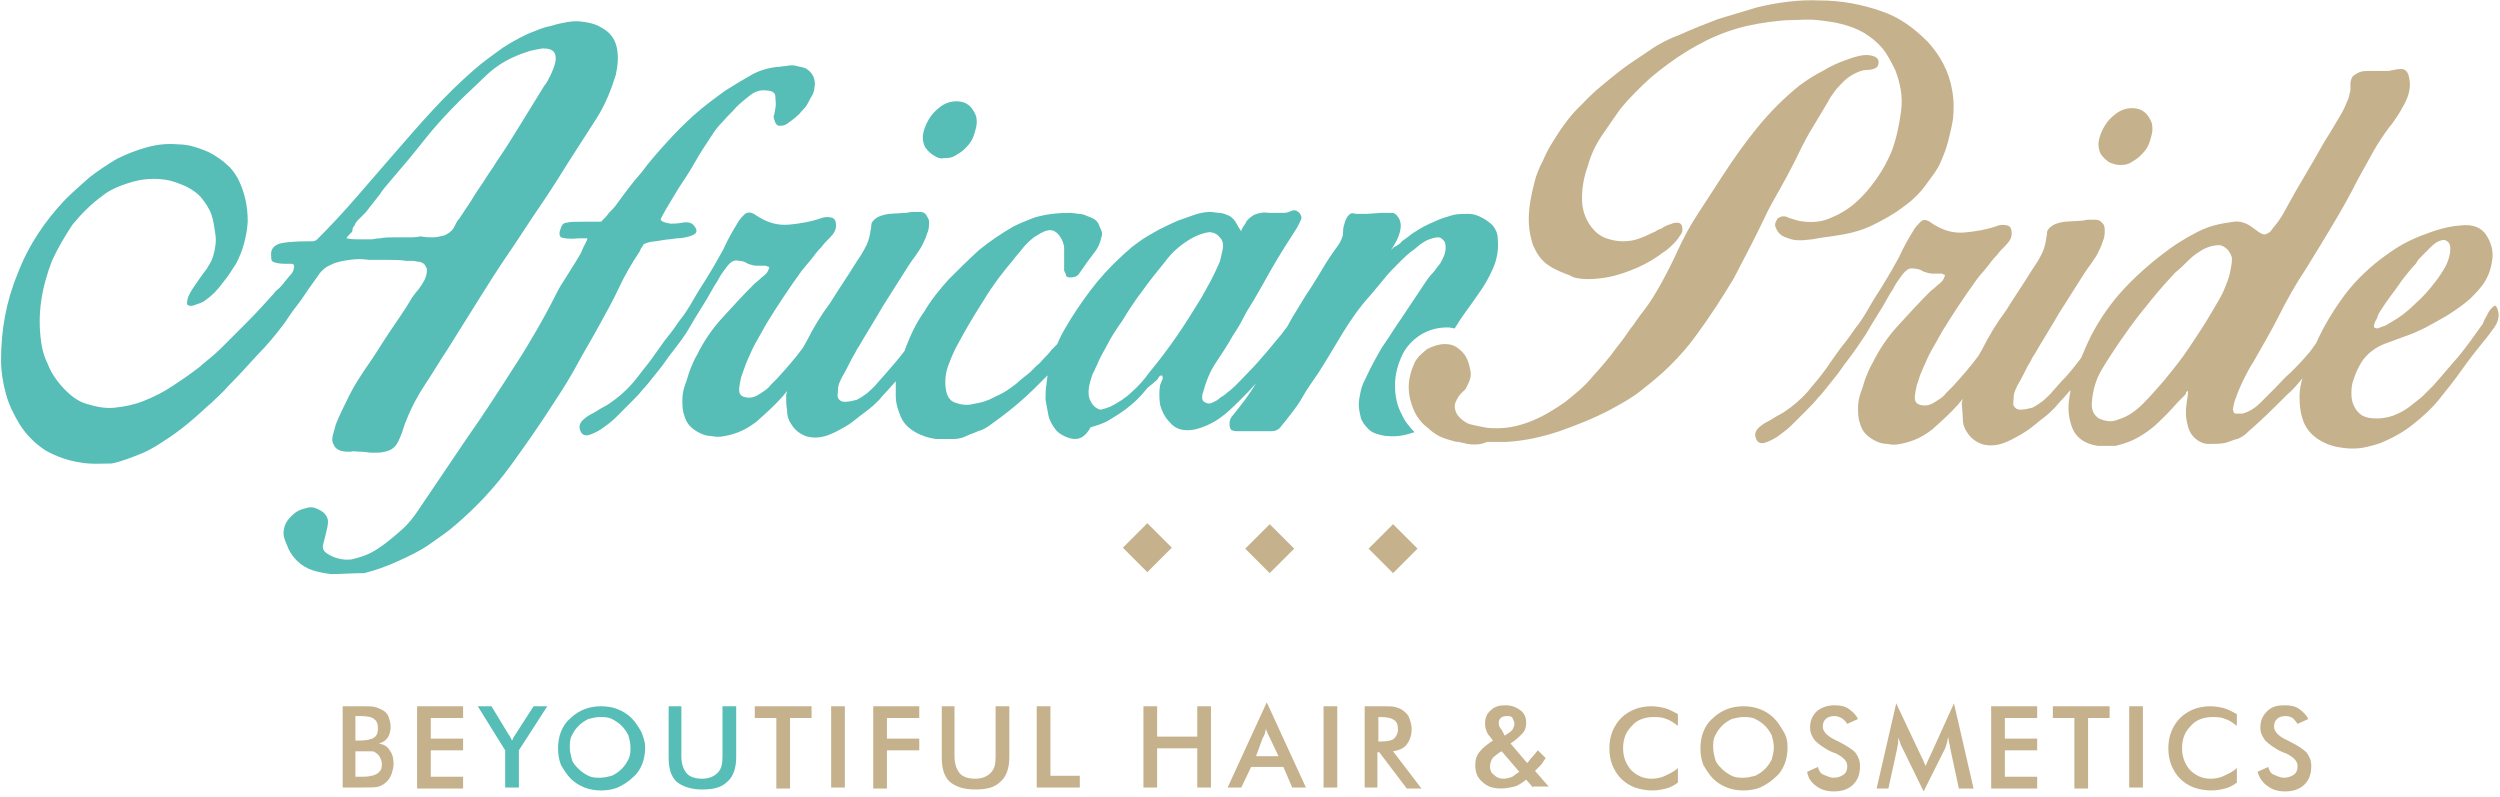 <?xml version="1.0" encoding="UTF-8"?>
<svg xmlns="http://www.w3.org/2000/svg" width="298" height="95" viewBox="0 0 298 95" fill="none">
  <path d="M133.846 65.284L136.764 62.367L139.681 65.284L136.764 68.201L133.846 65.284ZM148.432 65.4L151.349 62.483L154.267 65.4L151.349 68.318L148.432 65.4ZM163.135 65.4L166.052 62.483L168.969 65.4L166.052 68.318L163.135 65.4Z" fill="#C5B18C"></path>
  <path d="M76.903 89.087C76.903 89.787 76.787 90.488 76.553 91.071C76.32 91.654 75.97 92.238 75.387 92.705C74.92 93.171 74.336 93.521 73.636 93.871C73.053 94.105 72.353 94.222 71.653 94.222C70.953 94.222 70.252 94.105 69.669 93.871C69.086 93.638 68.502 93.288 68.035 92.821C67.569 92.355 67.219 91.771 66.868 91.188C66.635 90.604 66.519 89.904 66.519 89.204C66.519 88.504 66.635 87.804 66.868 87.22C67.102 86.637 67.452 86.053 68.035 85.587C68.502 85.12 69.086 84.77 69.669 84.537C70.252 84.303 70.953 84.186 71.653 84.186C72.353 84.186 73.053 84.303 73.636 84.537C74.22 84.77 74.803 85.12 75.27 85.587C75.737 86.053 76.087 86.637 76.437 87.22C76.67 87.804 76.903 88.387 76.903 89.087ZM75.153 89.087C75.153 88.621 75.037 88.154 74.92 87.687C74.686 87.22 74.453 86.87 74.103 86.52C73.753 86.17 73.403 85.937 72.936 85.703C72.469 85.47 72.003 85.47 71.536 85.47C71.069 85.47 70.603 85.587 70.136 85.703C69.669 85.937 69.319 86.17 68.969 86.52C68.619 86.87 68.385 87.22 68.152 87.687C67.919 88.154 67.919 88.621 67.919 89.087C67.919 89.554 68.035 90.021 68.152 90.488C68.269 90.954 68.619 91.304 68.969 91.654C69.319 92.004 69.669 92.238 70.136 92.471C70.603 92.705 71.069 92.705 71.536 92.705C72.003 92.705 72.469 92.588 72.936 92.471C73.403 92.238 73.753 92.004 74.103 91.654C74.453 91.304 74.686 90.954 74.92 90.488C75.153 90.021 75.153 89.554 75.153 89.087ZM60.217 93.871V89.437L56.95 84.186H58.584L60.568 87.454L60.801 87.804L61.034 88.27C61.151 88.154 61.151 87.921 61.268 87.804C61.384 87.687 61.384 87.57 61.501 87.454L63.601 84.186H65.235L61.851 89.437V93.871H60.217ZM79.704 84.186H81.221V90.138C81.221 91.071 81.454 91.654 81.804 92.121C82.154 92.588 82.855 92.821 83.671 92.821C84.488 92.821 85.072 92.588 85.538 92.121C86.005 91.654 86.122 91.071 86.122 90.138V84.186H87.755V90.254C87.755 91.538 87.405 92.588 86.705 93.171C86.005 93.871 85.072 94.105 83.671 94.105C82.388 94.105 81.338 93.755 80.638 93.171C79.937 92.471 79.704 91.538 79.704 90.254V84.186Z" fill="#57BDB7"></path>
  <path d="M40.847 93.872V84.187H43.298C43.998 84.187 44.465 84.187 44.815 84.304C45.165 84.42 45.398 84.537 45.632 84.654C45.982 84.887 46.215 85.12 46.332 85.471C46.448 85.821 46.565 86.171 46.565 86.637C46.565 87.104 46.448 87.571 46.215 87.921C45.982 88.271 45.632 88.504 45.165 88.621C45.748 88.738 46.215 88.971 46.448 89.438C46.798 89.905 46.915 90.371 46.915 91.072C46.915 91.421 46.798 91.888 46.682 92.238C46.565 92.588 46.332 92.938 46.098 93.172C45.865 93.405 45.515 93.639 45.165 93.755C44.815 93.872 44.115 93.872 43.181 93.872H40.847ZM42.364 92.588H42.948C43.531 92.588 43.881 92.588 44.231 92.472C44.465 92.472 44.698 92.355 44.931 92.238C45.165 92.122 45.282 91.888 45.398 91.772C45.515 91.538 45.515 91.305 45.515 91.072C45.515 90.721 45.398 90.488 45.282 90.255C45.165 90.021 44.931 89.788 44.698 89.671C44.581 89.555 44.348 89.555 44.231 89.555C44.115 89.555 43.765 89.555 43.414 89.555H42.948H42.364V92.588ZM42.364 88.271H42.948C43.648 88.271 44.231 88.154 44.581 87.921C44.931 87.688 45.048 87.338 45.048 86.871C45.048 86.287 44.931 85.937 44.581 85.704C44.348 85.471 43.765 85.354 42.948 85.354H42.364V88.271ZM49.716 93.872V84.187H55.2V85.587H51.349V88.038H55.2V89.438H51.349V92.588H55.2V93.989H49.716V93.872ZM269.086 92.005L270.369 91.421C270.486 91.888 270.719 92.238 271.069 92.355C271.419 92.472 271.769 92.705 272.236 92.705C272.703 92.705 273.053 92.588 273.403 92.355C273.753 92.122 273.87 91.772 273.87 91.305C273.87 90.721 273.403 90.255 272.47 89.788L272.12 89.671C271.069 89.204 270.369 88.621 270.019 88.271C269.669 87.804 269.436 87.338 269.436 86.754C269.436 85.937 269.669 85.354 270.253 84.77C270.836 84.187 271.536 84.07 272.353 84.07C273.053 84.07 273.636 84.187 274.103 84.537C274.57 84.887 274.92 85.237 275.153 85.704L273.87 86.287C273.636 85.937 273.403 85.704 273.286 85.587C273.053 85.471 272.82 85.354 272.47 85.354C272.003 85.354 271.653 85.471 271.419 85.704C271.186 85.937 271.069 86.171 271.069 86.637C271.069 87.221 271.653 87.804 272.703 88.271L272.936 88.388C273.87 88.854 274.57 89.321 274.92 89.671C275.27 90.138 275.503 90.605 275.503 91.305C275.503 92.238 275.27 92.938 274.687 93.522C274.103 94.105 273.286 94.339 272.353 94.339C271.536 94.339 270.836 94.105 270.369 93.755C269.669 93.288 269.319 92.705 269.086 92.005ZM94.173 85.587V93.989H92.539V85.587H89.972V84.187H96.74V85.587H94.173ZM99.074 93.872V84.187H100.707V93.872H99.074ZM104.091 93.872V84.187H109.576V85.587H105.725V88.038H109.576V89.438H105.725V93.989H104.091V93.872ZM112.259 84.187H113.776V90.138C113.776 91.071 114.01 91.655 114.36 92.122C114.71 92.588 115.41 92.822 116.227 92.822C117.044 92.822 117.627 92.588 118.094 92.122C118.56 91.655 118.677 91.071 118.677 90.138V84.187H120.311V90.255C120.311 91.538 119.961 92.588 119.261 93.172C118.56 93.872 117.627 94.105 116.227 94.105C114.826 94.105 113.893 93.755 113.193 93.172C112.493 92.472 112.259 91.538 112.259 90.255V84.187ZM123.578 93.872V84.187H125.212V92.472H128.712V93.872H123.578ZM136.297 93.872V84.187H137.93V87.804H142.714V84.187H144.348V93.872H142.714V89.204H137.93V93.872H136.297ZM149.716 90.138H152.399L151.349 87.921L151.116 87.454C150.999 87.221 150.999 87.104 150.883 86.871C150.883 87.104 150.766 87.338 150.766 87.454C150.649 87.688 150.649 87.804 150.532 87.921L149.716 90.138ZM154.033 93.872L152.983 91.421H149.132L147.965 93.872H146.332L150.999 83.72L155.667 93.872H154.033ZM157.767 93.872V84.187H159.401V93.872H157.767ZM164.301 88.388H164.535C165.352 88.388 165.935 88.271 166.168 88.038C166.402 87.804 166.635 87.454 166.635 86.987C166.635 86.404 166.518 86.054 166.168 85.821C165.818 85.587 165.352 85.471 164.535 85.471H164.301V88.388ZM164.185 89.555V93.872H162.668V84.187H164.885C165.585 84.187 166.052 84.187 166.402 84.304C166.752 84.42 167.102 84.537 167.335 84.77C167.685 85.004 167.919 85.354 168.035 85.704C168.152 86.054 168.269 86.521 168.269 86.871C168.269 87.688 168.035 88.271 167.685 88.738C167.335 89.204 166.752 89.438 166.052 89.555L169.436 93.989H167.685L164.418 89.671H164.185V89.555ZM179.354 87.688L179.704 87.454C179.937 87.338 180.171 87.104 180.287 86.987C180.404 86.754 180.521 86.521 180.521 86.287C180.521 86.054 180.404 85.821 180.287 85.587C180.171 85.354 179.937 85.354 179.587 85.354C179.237 85.354 179.004 85.471 178.887 85.587C178.654 85.821 178.654 85.937 178.654 86.287C178.654 86.404 178.654 86.521 178.771 86.637C178.771 86.754 178.887 86.871 179.004 86.987L179.354 87.688ZM181.104 92.005L179.004 89.555L178.771 89.671C178.304 90.021 177.954 90.255 177.837 90.488C177.72 90.721 177.604 91.071 177.604 91.305C177.604 91.772 177.72 92.122 178.07 92.355C178.42 92.705 178.771 92.822 179.237 92.822C179.587 92.822 179.937 92.705 180.287 92.588C180.404 92.472 180.754 92.238 181.104 92.005ZM182.738 93.872L181.921 92.938C181.454 93.288 180.988 93.639 180.521 93.755C180.054 93.872 179.471 93.989 178.887 93.989C177.954 93.989 177.254 93.755 176.67 93.172C176.087 92.705 175.853 92.005 175.853 91.188C175.853 90.605 175.97 90.138 176.32 89.671C176.67 89.204 177.254 88.738 177.954 88.271L177.604 87.804C177.37 87.571 177.254 87.338 177.137 86.987C177.02 86.637 177.02 86.404 177.02 86.171C177.02 85.587 177.254 85.004 177.72 84.654C178.187 84.187 178.771 84.07 179.471 84.07C180.171 84.07 180.754 84.304 181.221 84.654C181.688 85.004 181.921 85.471 181.921 86.171C181.921 86.637 181.804 87.104 181.454 87.454C181.104 87.804 180.638 88.271 180.054 88.621L182.038 90.955C182.271 90.721 182.388 90.488 182.621 90.255C182.855 90.021 183.088 89.671 183.321 89.438L184.255 90.371C184.021 90.605 183.905 90.955 183.671 91.188C183.438 91.421 183.205 91.655 182.971 91.888L184.605 93.755H182.738V93.872ZM200.007 86.521C199.541 86.171 199.074 85.821 198.607 85.704C198.14 85.471 197.557 85.471 197.09 85.471C196.04 85.471 195.107 85.821 194.523 86.521C193.823 87.221 193.473 88.038 193.473 89.204C193.473 90.255 193.823 91.072 194.407 91.772C195.107 92.472 195.923 92.822 196.857 92.822C197.44 92.822 198.024 92.705 198.491 92.472C198.957 92.238 199.541 92.005 200.007 91.538V93.288C199.541 93.638 199.074 93.872 198.607 93.989C198.14 94.105 197.557 94.222 196.974 94.222C196.273 94.222 195.573 94.105 194.873 93.872C194.29 93.638 193.706 93.288 193.24 92.822C192.773 92.355 192.423 91.772 192.189 91.188C191.956 90.605 191.839 89.905 191.839 89.204C191.839 88.504 191.956 87.804 192.189 87.221C192.423 86.637 192.773 86.054 193.24 85.587C193.706 85.121 194.29 84.77 194.873 84.537C195.457 84.304 196.157 84.187 196.857 84.187C197.44 84.187 198.024 84.304 198.491 84.42C198.957 84.537 199.541 84.887 200.007 85.12V86.521ZM211.443 89.088C211.443 88.621 211.326 88.154 211.209 87.688C210.976 87.221 210.743 86.871 210.393 86.521C210.042 86.171 209.692 85.937 209.226 85.704C208.759 85.471 208.292 85.471 207.825 85.471C207.359 85.471 206.892 85.587 206.425 85.704C205.958 85.937 205.608 86.171 205.258 86.521C204.908 86.871 204.675 87.221 204.442 87.688C204.208 88.154 204.208 88.621 204.208 89.088C204.208 89.555 204.325 90.021 204.442 90.488C204.558 90.955 204.908 91.305 205.258 91.655C205.608 92.005 205.958 92.238 206.425 92.472C206.892 92.705 207.359 92.705 207.825 92.705C208.292 92.705 208.759 92.588 209.226 92.472C209.692 92.238 210.042 92.005 210.393 91.655C210.743 91.305 210.976 90.955 211.209 90.488C211.326 90.021 211.443 89.555 211.443 89.088ZM213.076 89.088C213.076 89.788 212.96 90.488 212.726 91.072C212.493 91.655 212.143 92.238 211.559 92.705C211.093 93.172 210.509 93.522 209.809 93.872C209.226 94.105 208.526 94.222 207.825 94.222C207.125 94.222 206.425 94.105 205.842 93.872C205.258 93.638 204.675 93.288 204.208 92.822C203.741 92.355 203.391 91.772 203.041 91.188C202.808 90.605 202.691 89.905 202.691 89.204C202.691 88.504 202.808 87.804 203.041 87.221C203.275 86.637 203.625 86.054 204.208 85.587C204.675 85.121 205.258 84.77 205.842 84.537C206.425 84.304 207.125 84.187 207.825 84.187C208.526 84.187 209.226 84.304 209.809 84.537C210.393 84.77 210.976 85.121 211.443 85.587C211.909 86.054 212.26 86.637 212.61 87.221C212.96 87.804 213.076 88.388 213.076 89.088ZM215.41 92.005L216.694 91.421C216.81 91.888 217.044 92.238 217.394 92.355C217.744 92.472 218.094 92.705 218.561 92.705C219.027 92.705 219.377 92.588 219.727 92.355C220.077 92.122 220.194 91.772 220.194 91.305C220.194 90.721 219.727 90.255 218.794 89.788L218.444 89.671C217.394 89.204 216.694 88.621 216.344 88.271C215.993 87.804 215.76 87.338 215.76 86.754C215.76 85.937 215.993 85.354 216.577 84.77C217.16 84.304 217.86 84.07 218.677 84.07C219.377 84.07 219.961 84.187 220.428 84.537C220.894 84.887 221.244 85.237 221.478 85.704L220.194 86.287C219.961 85.937 219.727 85.704 219.494 85.587C219.261 85.471 219.027 85.354 218.677 85.354C218.21 85.354 217.86 85.471 217.627 85.704C217.394 85.937 217.277 86.171 217.277 86.637C217.277 87.221 217.86 87.804 218.911 88.271L219.144 88.388C220.077 88.854 220.778 89.321 221.128 89.671C221.478 90.138 221.711 90.605 221.711 91.305C221.711 92.238 221.478 92.938 220.894 93.522C220.311 94.105 219.494 94.339 218.561 94.339C217.744 94.339 217.044 94.105 216.577 93.755C215.877 93.288 215.527 92.705 215.41 92.005ZM232.446 89.088C232.446 88.971 232.446 88.854 232.33 88.504L232.213 87.804C232.213 88.038 232.096 88.271 232.096 88.504C231.979 88.738 231.979 88.971 231.863 89.204L229.296 94.339L226.729 89.088C226.612 88.854 226.495 88.621 226.495 88.504C226.379 88.271 226.379 88.154 226.262 87.921C226.262 88.154 226.262 88.388 226.262 88.504C226.262 88.738 226.145 88.971 226.145 89.204L225.095 93.989H223.695L226.028 83.837L228.946 90.021L229.179 90.488L229.529 91.305C229.646 91.071 229.762 90.721 229.996 90.255L230.113 90.021L232.913 83.837L235.247 93.989H233.496L232.446 89.088ZM237.347 93.872V84.187H242.831V85.587H238.981V88.038H242.831V89.438H238.981V92.588H242.831V93.989H237.347V93.872ZM248.899 85.587V93.989H247.265V85.587H244.698V84.187H251.466V85.587H248.899ZM253.8 93.872V84.187H255.433V93.872H253.8ZM266.635 86.521C266.169 86.171 265.702 85.821 265.235 85.704C264.768 85.471 264.185 85.471 263.718 85.471C262.668 85.471 261.734 85.821 261.151 86.521C260.451 87.221 260.101 88.038 260.101 89.204C260.101 90.255 260.451 91.072 261.034 91.772C261.734 92.472 262.551 92.822 263.485 92.822C264.068 92.822 264.652 92.705 265.118 92.472C265.585 92.238 266.169 92.005 266.635 91.538V93.288C266.169 93.638 265.702 93.872 265.235 93.989C264.768 94.105 264.185 94.222 263.601 94.222C262.901 94.222 262.201 94.105 261.501 93.872C260.918 93.638 260.334 93.288 259.867 92.822C259.401 92.355 259.051 91.772 258.817 91.188C258.584 90.605 258.467 89.905 258.467 89.204C258.467 88.504 258.584 87.804 258.817 87.221C259.051 86.637 259.401 86.054 259.867 85.587C260.334 85.121 260.918 84.77 261.501 84.537C262.085 84.304 262.785 84.187 263.485 84.187C264.068 84.187 264.652 84.304 265.118 84.42C265.585 84.537 266.169 84.887 266.635 85.12V86.521Z" fill="#C5B18C"></path>
  <path d="M251.583 19.426C251.116 19.193 250.766 18.843 250.416 18.376C250.183 17.909 250.066 17.326 250.183 16.742C250.299 16.159 250.533 15.575 250.883 14.992C251.233 14.409 251.7 13.942 252.166 13.592C252.75 13.125 253.45 12.892 254.15 12.892C255.317 12.892 256.017 13.475 256.484 14.642C256.6 15.109 256.6 15.575 256.484 16.042C256.367 16.509 256.25 16.976 256.017 17.442C255.784 17.909 255.434 18.259 255.084 18.609C254.734 18.959 254.267 19.193 253.917 19.426C253.45 19.659 253.1 19.659 252.633 19.659C252.283 19.659 251.933 19.543 251.583 19.426ZM187.639 33.078C187.522 33.078 187.522 32.962 187.406 32.962C187.289 32.962 187.289 32.962 187.172 32.845C186.239 32.495 185.305 32.145 184.488 31.561C183.672 30.978 183.205 30.278 182.738 29.228C182.271 27.827 182.155 26.544 182.271 25.144C182.388 23.743 182.738 22.343 183.088 21.06C183.322 20.476 183.555 19.776 183.905 19.193C184.138 18.609 184.488 17.909 184.838 17.326C185.889 15.575 187.055 13.825 188.572 12.425C189.973 10.908 191.606 9.624 193.24 8.341C194.29 7.524 195.457 6.824 196.624 6.007C197.791 5.19 198.957 4.607 200.241 4.14C201.758 3.44 203.275 2.857 204.792 2.273C206.309 1.806 207.942 1.34 209.459 0.873C211.91 0.289 214.36 -0.061 216.927 0.056C219.494 0.056 221.945 0.523 224.278 1.34C226.379 2.04 228.129 3.323 229.763 4.957C231.28 6.59 232.33 8.574 232.68 10.675C232.913 11.841 232.913 13.008 232.796 14.175C232.68 14.992 232.446 15.925 232.213 16.859C231.98 17.792 231.63 18.609 231.28 19.426C230.93 20.243 230.346 20.943 229.763 21.76C228.946 22.927 228.012 23.86 226.845 24.677C225.795 25.494 224.512 26.194 223.345 26.777C222.178 27.361 221.011 27.711 219.728 27.944C218.444 28.177 217.161 28.294 215.994 28.527L214.827 28.644C214.36 28.644 214.01 28.644 213.543 28.527C213.193 28.411 212.726 28.294 212.376 28.061C212.026 27.827 211.793 27.477 211.676 27.127C211.56 26.894 211.56 26.777 211.676 26.427C211.793 26.194 211.91 25.96 212.026 25.96C212.376 25.727 212.843 25.727 213.193 25.96C213.543 26.077 214.01 26.194 214.36 26.311C215.644 26.544 216.81 26.544 217.977 26.077C219.144 25.61 220.194 25.027 221.128 24.21C222.061 23.393 222.878 22.46 223.695 21.293C224.512 20.126 224.979 19.193 225.445 18.142C226.029 16.625 226.379 14.992 226.612 13.242C226.845 11.491 226.495 9.858 225.912 8.341C225.445 7.407 224.979 6.474 224.395 5.774C223.812 5.074 223.112 4.49 222.178 3.907C221.361 3.44 220.428 3.09 219.494 2.857C218.561 2.623 217.627 2.506 216.577 2.39C215.527 2.273 214.593 2.39 213.66 2.39C212.726 2.39 211.793 2.506 210.859 2.623C209.109 2.857 207.476 3.207 205.842 3.79C204.208 4.373 202.575 5.19 201.058 6.124C199.541 7.057 198.141 8.107 196.74 9.274C195.457 10.441 194.173 11.725 193.123 13.008C192.54 13.825 191.84 14.875 191.023 16.042C190.206 17.209 189.623 18.492 189.273 19.776C188.806 21.06 188.572 22.343 188.572 23.627C188.572 24.91 188.922 26.077 189.739 27.127C190.206 27.711 190.789 28.177 191.49 28.411C192.19 28.644 192.773 28.761 193.473 28.761C194.173 28.761 194.873 28.644 195.457 28.411C196.157 28.177 196.74 27.827 197.324 27.594C197.441 27.477 197.674 27.361 198.024 27.244C198.374 27.011 198.607 26.894 198.957 26.777C199.308 26.66 199.541 26.544 199.891 26.544C200.241 26.544 200.358 26.66 200.474 26.894C200.591 27.244 200.591 27.594 200.358 27.944C200.124 28.294 199.891 28.644 199.541 28.994C199.191 29.344 198.841 29.694 198.491 29.928C198.141 30.161 197.791 30.395 197.674 30.511C196.624 31.211 195.574 31.795 194.29 32.261C193.123 32.728 191.84 33.078 190.556 33.195C189.623 33.312 188.572 33.312 187.639 33.078ZM174.92 52.915L173.87 52.681C173.52 52.681 173.17 52.565 172.82 52.448C171.886 52.215 170.953 51.748 170.253 51.048C169.436 50.465 168.852 49.648 168.502 48.831C168.152 48.014 167.919 47.081 167.919 46.147C167.919 45.214 168.152 44.28 168.619 43.23C168.969 42.53 169.553 42.063 170.136 41.596C170.836 41.246 171.536 41.013 172.236 41.013C172.82 41.013 173.287 41.13 173.753 41.48C174.22 41.83 174.57 42.18 174.803 42.647C175.037 43.113 175.153 43.58 175.27 44.163C175.387 44.747 175.27 45.214 175.037 45.68C174.92 45.914 174.803 46.147 174.687 46.38L174.103 46.964C173.87 47.197 173.753 47.431 173.637 47.664C173.52 47.897 173.403 48.131 173.403 48.364C173.403 48.948 173.637 49.414 173.987 49.764C174.337 50.114 174.803 50.465 175.27 50.581C175.737 50.698 176.32 50.815 176.904 50.931C177.487 51.048 177.954 51.048 178.421 51.048C179.938 51.048 181.338 50.698 182.738 50.114C184.138 49.531 185.422 48.714 186.589 47.897C187.756 46.964 188.922 46.03 189.856 44.864C190.906 43.697 191.84 42.647 192.656 41.48C193.24 40.779 193.823 39.963 194.29 39.263C194.873 38.562 195.34 37.746 195.924 37.046C196.74 35.995 197.441 34.828 198.141 33.545C198.841 32.261 199.424 31.095 200.008 29.811C200.708 28.294 201.525 26.777 202.458 25.377L205.259 21.06C206.542 19.076 207.942 17.092 209.459 15.225C210.976 13.358 212.61 11.725 214.477 10.208C215.41 9.508 216.344 8.924 217.277 8.457C218.211 7.874 219.261 7.407 220.311 7.057C221.245 6.707 222.178 6.474 222.878 6.59C223.578 6.707 223.928 6.941 223.928 7.407C223.928 7.757 223.812 7.991 223.578 8.107C223.345 8.224 222.995 8.341 222.528 8.341C221.945 8.341 221.478 8.574 221.011 8.808C220.544 9.041 220.078 9.391 219.728 9.741C219.378 10.091 219.028 10.441 218.677 10.908C218.327 11.375 218.094 11.725 217.861 12.191L215.76 15.692C215.06 16.859 214.477 18.142 213.893 19.309C213.31 20.476 212.726 21.526 212.143 22.576C211.56 23.627 210.859 24.794 210.393 25.844C209.226 28.294 207.942 30.744 206.659 33.195C205.259 35.529 203.742 37.862 202.108 40.079C201.175 41.363 200.124 42.53 199.074 43.58C198.024 44.63 196.857 45.564 195.69 46.497C194.523 47.431 193.24 48.131 191.956 48.831C189.973 49.881 187.872 50.698 185.889 51.398C183.788 52.098 181.688 52.565 179.471 52.681C178.771 52.681 177.954 52.681 177.254 52.681C176.437 53.032 175.737 53.032 174.92 52.915ZM252.516 49.998C253.683 49.648 254.617 48.948 255.434 48.131C256.25 47.314 257.067 46.38 257.884 45.447C258.934 44.163 259.984 42.88 260.918 41.48C261.851 40.079 262.785 38.679 263.602 37.279L264.418 35.879C264.769 35.295 265.002 34.829 265.235 34.245C265.469 33.662 265.702 33.078 265.819 32.495C265.935 31.911 266.052 31.328 266.052 30.861C266.052 30.511 265.819 30.161 265.585 29.811C265.235 29.461 264.885 29.228 264.535 29.228C263.952 29.228 263.368 29.344 262.668 29.694C262.085 30.044 261.501 30.395 260.918 30.978C260.334 31.561 259.868 32.028 259.284 32.495L258.001 33.895C257.067 34.945 256.134 36.112 255.2 37.279C254.267 38.446 253.45 39.613 252.633 40.779C251.933 41.83 251.233 42.88 250.533 44.047C249.833 45.214 249.483 46.497 249.366 47.781C249.249 48.714 249.483 49.414 250.183 49.881C251 50.231 251.7 50.348 252.516 49.998ZM250.066 53.148C248.549 52.915 247.499 52.215 247.032 51.048C246.565 49.881 246.449 48.597 246.682 47.314C246.682 47.081 246.799 46.847 246.799 46.497L245.982 47.431C245.399 48.014 245.049 48.481 244.932 48.597C244.465 49.064 243.998 49.531 243.182 50.114C242.481 50.698 241.781 51.281 240.965 51.748C240.148 52.215 239.331 52.681 238.514 52.915C237.697 53.148 236.881 53.148 236.18 52.915C235.597 52.681 235.014 52.331 234.547 51.631C234.197 51.165 233.963 50.581 233.963 49.881C233.963 49.181 233.847 48.597 233.847 48.014L233.963 47.547L233.38 48.248C232.446 49.298 231.396 50.231 230.346 51.165C229.179 52.098 227.896 52.681 226.495 52.915C226.029 53.032 225.445 53.032 224.979 52.915C224.512 52.915 224.045 52.798 223.578 52.565C223.112 52.331 222.761 52.098 222.411 51.748C222.061 51.398 221.828 50.931 221.711 50.465C221.478 49.881 221.478 49.181 221.478 48.597C221.478 48.014 221.595 47.314 221.828 46.73C222.061 46.147 222.178 45.564 222.411 44.98C222.645 44.397 222.878 43.813 223.228 43.23C224.045 41.596 224.979 40.196 226.262 38.796C227.546 37.396 228.712 36.112 229.996 34.829C230.229 34.595 230.579 34.362 230.93 34.012C231.396 33.662 231.63 33.428 231.746 33.078C231.863 32.845 231.863 32.728 231.746 32.728C231.63 32.728 231.513 32.611 231.396 32.611C231.28 32.611 231.046 32.611 230.813 32.611C230.579 32.611 230.463 32.611 230.346 32.611C229.996 32.611 229.646 32.495 229.296 32.378C228.946 32.145 228.596 32.028 228.246 32.028C227.779 31.911 227.429 32.028 227.079 32.378C226.729 32.728 226.612 32.962 226.262 33.428C225.912 33.895 225.679 34.478 225.329 34.945L224.395 36.579C223.695 37.746 222.995 38.796 222.411 39.846C221.711 40.896 221.011 41.946 220.194 42.997C219.728 43.58 219.378 44.163 218.911 44.747C218.444 45.33 217.977 45.914 217.511 46.497C217.394 46.614 217.161 46.964 216.694 47.431C216.344 47.897 215.877 48.364 215.294 48.948C214.71 49.531 214.127 50.114 213.543 50.698C212.96 51.281 212.26 51.748 211.793 52.098C211.21 52.448 210.743 52.681 210.276 52.798C209.809 52.915 209.459 52.681 209.343 52.331C209.109 51.865 209.226 51.398 209.576 51.048C209.926 50.698 210.276 50.465 210.743 50.231C211.21 49.998 211.676 49.648 212.143 49.414C212.61 49.181 213.077 48.831 213.543 48.481C214.477 47.781 215.41 46.847 216.11 45.914C216.927 44.98 217.627 44.047 218.327 42.997C218.911 42.18 219.378 41.48 219.961 40.779C220.544 40.079 221.011 39.263 221.595 38.562C222.178 37.746 222.645 36.929 223.112 36.112C223.578 35.295 224.162 34.478 224.628 33.662C225.212 32.728 225.795 31.678 226.379 30.628C226.845 29.578 227.429 28.527 228.012 27.594C228.246 27.127 228.596 26.777 228.946 26.427C229.296 26.077 229.763 26.194 230.346 26.66C231.63 27.477 232.796 27.827 234.197 27.711C235.48 27.594 236.881 27.361 238.164 26.894C238.514 26.777 238.981 26.777 239.331 26.894C239.681 27.011 239.798 27.361 239.798 27.827C239.798 28.294 239.564 28.761 239.098 29.228C238.631 29.694 238.281 30.044 238.047 30.395C237.581 30.861 237.231 31.328 236.881 31.795C236.53 32.261 236.064 32.728 235.714 33.195C234.197 35.295 232.796 37.396 231.513 39.496C231.163 40.079 230.813 40.779 230.463 41.363C230.113 41.946 229.763 42.647 229.529 43.23C229.413 43.463 229.296 43.697 229.063 44.28C228.829 44.747 228.712 45.33 228.479 45.914C228.362 46.497 228.246 46.964 228.246 47.431C228.246 47.897 228.479 48.131 228.829 48.248C229.179 48.364 229.646 48.364 229.996 48.248C230.346 48.131 230.696 47.897 231.046 47.664C231.396 47.431 231.746 47.197 231.98 46.847L232.796 46.03C233.847 44.864 234.897 43.697 235.83 42.413L236.297 41.596C237.114 39.963 238.047 38.446 239.098 37.046C240.031 35.529 241.081 34.012 242.015 32.495C242.365 31.911 242.832 31.328 243.182 30.628C243.532 30.044 243.765 29.344 243.882 28.644C243.882 28.411 243.998 28.177 243.998 27.827C243.998 27.477 244.115 27.361 244.348 27.127C244.698 26.777 245.282 26.544 246.099 26.427L248.082 26.311C248.316 26.311 248.666 26.194 248.899 26.194C249.133 26.194 249.483 26.194 249.833 26.194C250.066 26.194 250.416 26.31 250.533 26.544C250.766 26.66 250.883 27.011 250.883 27.361C250.883 27.827 250.883 28.294 250.649 28.761C250.533 29.228 250.299 29.694 250.066 30.161C249.833 30.628 249.483 31.095 249.249 31.445C248.899 31.911 248.666 32.261 248.432 32.611C247.382 34.245 246.449 35.762 245.399 37.396C244.465 39.029 243.415 40.663 242.481 42.297C242.365 42.413 242.248 42.647 242.015 43.113C241.781 43.463 241.548 43.93 241.315 44.397C241.081 44.864 240.848 45.33 240.498 45.914C240.264 46.38 240.031 46.847 240.031 47.314C240.031 47.781 239.914 48.131 240.031 48.364C240.148 48.597 240.381 48.831 240.848 48.831C241.315 48.831 241.781 48.714 242.248 48.597C242.715 48.364 243.065 48.131 243.532 47.781C243.882 47.431 244.348 47.081 244.698 46.614L245.632 45.564C246.565 44.63 247.382 43.58 248.082 42.647C248.666 41.246 249.133 40.196 249.599 39.379C250.766 37.279 252.166 35.412 253.917 33.662C255.667 31.911 257.534 30.395 259.401 29.111C259.984 28.761 260.684 28.294 261.385 27.944C262.201 27.477 263.018 27.127 263.835 26.894C264.652 26.66 265.469 26.544 266.285 26.427C267.102 26.311 267.919 26.66 268.502 27.127L269.319 27.711C269.553 27.827 269.669 27.944 269.903 27.944C270.136 27.944 270.253 27.827 270.486 27.711C270.72 27.594 270.836 27.244 271.186 26.894C271.653 26.311 272.12 25.61 272.47 24.91L273.637 22.81L275.62 19.426C276.32 18.259 276.904 17.092 277.604 16.042C277.954 15.459 278.304 14.875 278.654 14.292C279.004 13.708 279.354 13.125 279.588 12.541C279.704 12.308 279.821 11.958 279.938 11.725C280.054 11.375 280.054 11.141 280.171 10.791C280.171 10.558 280.171 10.324 280.171 9.974C280.171 9.624 280.288 9.391 280.404 9.158C280.638 8.924 280.988 8.691 281.338 8.574C281.688 8.457 282.038 8.457 282.505 8.457C282.855 8.457 283.322 8.457 283.672 8.457C284.022 8.457 284.372 8.457 284.722 8.457C285.305 8.341 285.772 8.224 286.239 8.224C286.706 8.224 287.056 8.574 287.172 9.274C287.289 9.858 287.289 10.324 287.172 10.908C287.056 11.491 286.822 11.958 286.589 12.425C286.355 12.892 286.005 13.475 285.772 13.825C285.422 14.292 285.189 14.758 284.839 15.109C284.138 16.042 283.438 17.092 282.855 18.142L281.105 21.293C280.171 23.16 279.121 25.027 278.071 26.777C277.021 28.527 275.97 30.278 274.804 32.145C273.637 33.895 272.586 35.762 271.653 37.629C270.72 39.496 269.669 41.246 268.619 43.113C268.152 43.813 267.802 44.514 267.452 45.214C267.102 45.914 266.752 46.731 266.519 47.431C266.285 47.897 266.285 48.248 266.169 48.714C266.169 49.064 266.285 49.298 266.519 49.298C266.752 49.298 267.102 49.298 267.336 49.298C268.152 49.064 268.853 48.597 269.436 48.014C270.019 47.431 270.603 46.847 271.186 46.264C271.77 45.68 272.353 44.98 273.053 44.397C273.637 43.813 274.337 43.113 274.92 42.413C275.387 41.946 275.737 41.363 276.087 40.896C277.021 38.796 278.187 36.929 279.471 35.179C280.871 33.312 282.622 31.678 284.605 30.278C285.889 29.344 287.172 28.644 288.689 28.061C290.206 27.477 291.606 27.011 293.123 26.894C294.757 26.66 295.807 27.127 296.39 28.061C296.974 28.994 297.207 29.928 297.091 30.861C296.974 31.795 296.741 32.611 296.274 33.428C295.807 34.245 295.107 34.945 294.407 35.645C293.59 36.346 292.773 36.929 291.84 37.512C290.906 38.096 289.973 38.562 289.156 39.029C288.222 39.496 287.406 39.846 286.706 40.079L284.488 40.896C283.788 41.13 283.205 41.48 282.738 41.83C282.271 42.18 281.805 42.647 281.455 43.23C281.105 43.813 280.755 44.514 280.521 45.33C280.288 45.914 280.288 46.497 280.288 46.964C280.288 47.547 280.404 48.014 280.638 48.481C280.871 48.948 281.221 49.298 281.571 49.531C282.038 49.764 282.505 49.881 283.322 49.881C284.022 49.881 284.605 49.764 285.305 49.531C285.889 49.298 286.589 48.948 287.056 48.597C287.522 48.248 288.106 47.781 288.689 47.314C289.156 46.847 289.623 46.38 290.089 45.914C291.14 44.747 292.073 43.58 293.123 42.413C294.057 41.246 294.99 39.963 295.807 38.796C295.924 38.679 296.04 38.446 296.157 38.096C296.39 37.746 296.507 37.396 296.741 37.046C296.974 36.696 297.207 36.579 297.324 36.462C297.441 36.346 297.674 36.579 297.791 37.162C297.907 37.746 297.791 38.329 297.324 39.029C296.857 39.613 296.507 40.196 296.157 40.546C295.224 41.713 294.29 42.88 293.473 44.047C292.657 45.214 291.723 46.38 290.79 47.547C289.856 48.714 288.806 49.648 287.639 50.581C286.472 51.515 285.189 52.215 283.788 52.798C283.088 53.032 282.271 53.265 281.571 53.382C280.755 53.498 280.054 53.498 279.238 53.382C278.304 53.265 277.487 53.032 276.671 52.565C275.62 51.981 274.92 51.165 274.57 50.231C274.22 49.298 274.103 48.364 274.103 47.314C274.103 46.614 274.22 45.797 274.453 45.097C273.87 45.797 273.287 46.497 272.586 47.081C271.07 48.597 269.553 50.114 267.919 51.515C267.569 51.865 267.102 52.215 266.635 52.331C266.169 52.448 265.702 52.681 265.235 52.798C264.652 52.915 263.952 52.915 263.252 52.915C262.551 52.915 261.968 52.565 261.501 52.098C261.151 51.748 260.918 51.281 260.801 50.815C260.684 50.348 260.568 49.881 260.568 49.298C260.568 49.181 260.568 49.064 260.568 48.714L260.685 47.781L260.801 46.964V46.614C260.684 46.614 260.568 46.731 260.568 46.847C260.568 46.964 260.451 47.081 260.334 47.197C260.218 47.314 259.984 47.547 259.868 47.664C259.284 48.248 258.818 48.831 258.234 49.414C257.651 49.998 257.067 50.581 256.484 51.048C255.9 51.515 255.2 51.981 254.5 52.331C253.8 52.681 253.1 52.915 252.166 53.148C251.466 53.148 250.766 53.148 250.066 53.148ZM283.438 39.146C283.672 39.029 284.022 38.913 284.372 38.796L284.955 38.446C286.005 37.862 286.939 37.162 287.872 36.229C288.806 35.412 289.623 34.478 290.323 33.545C290.79 32.962 291.14 32.378 291.49 31.795C291.84 31.095 292.073 30.395 292.073 29.694C292.073 29.461 292.073 29.111 291.84 28.878C291.606 28.644 291.373 28.527 291.023 28.644C290.556 28.761 290.206 28.994 289.739 29.461L288.689 30.511C288.456 30.744 288.222 30.978 288.106 31.211C287.989 31.445 287.756 31.678 287.522 31.911C286.939 32.611 286.355 33.312 285.889 34.012C285.422 34.712 284.839 35.412 284.372 36.112L283.905 36.812C283.672 37.162 283.438 37.512 283.322 37.979C283.088 38.329 282.972 38.679 282.972 38.913C282.972 39.029 283.088 39.146 283.438 39.146Z" fill="#C5B18C"></path>
  <path d="M46.915 28.293C47.732 28.293 48.432 28.293 49.016 28.293C49.599 28.293 50.066 28.177 50.182 28.177C50.766 28.293 51.116 28.293 51.583 28.293C52.049 28.293 52.516 28.177 52.983 28.06C53.45 27.826 53.8 27.593 54.033 27.243C54.266 26.893 54.383 26.426 54.733 26.076C54.967 25.726 55.2 25.376 55.433 25.026C55.667 24.676 55.9 24.326 56.133 23.976C56.6 23.159 57.184 22.342 57.65 21.642C58.117 20.825 58.7 20.125 59.167 19.308C60.217 17.791 61.151 16.274 62.084 14.758C63.018 13.241 63.951 11.724 64.885 10.207C65.118 9.973 65.352 9.507 65.585 9.04C65.818 8.573 66.052 7.99 66.168 7.523C66.285 7.056 66.285 6.59 66.052 6.239C65.818 5.889 65.352 5.773 64.651 5.773C63.951 5.889 63.251 6.006 62.668 6.239C61.968 6.473 61.384 6.706 60.684 7.056C59.517 7.64 58.467 8.457 57.534 9.39C56.6 10.323 55.667 11.14 54.733 12.074C53.216 13.591 51.816 15.108 50.532 16.741C49.249 18.375 47.965 19.892 46.565 21.525C46.098 22.109 45.632 22.576 45.282 23.159L43.998 24.793C43.881 24.909 43.765 25.143 43.531 25.376C43.298 25.609 43.065 25.843 42.831 26.076C42.598 26.309 42.364 26.543 42.248 26.893C42.014 27.126 42.014 27.36 42.014 27.476C42.014 27.593 41.898 27.71 41.664 27.943C41.431 28.177 41.314 28.293 41.314 28.41C41.431 28.41 41.781 28.526 42.481 28.526C42.831 28.526 43.181 28.526 43.415 28.526C43.648 28.526 43.765 28.526 43.765 28.526C43.998 28.526 44.115 28.526 44.348 28.526C44.465 28.526 44.815 28.41 45.282 28.41C45.865 28.293 46.332 28.293 46.915 28.293ZM9.576 55.131C8.059 54.898 6.775 54.431 5.492 53.731C4.208 52.914 3.158 51.864 2.341 50.58C1.641 49.413 1.058 48.246 0.707 46.963C0.357 45.679 0.124 44.279 0.124 42.996C0.124 39.378 0.707 35.994 2.108 32.611C3.391 29.227 5.375 26.309 7.825 23.742C8.642 22.926 9.576 22.109 10.626 21.175C11.676 20.358 12.726 19.658 13.893 18.958C15.06 18.375 16.227 17.908 17.51 17.558C18.794 17.208 19.961 17.091 21.244 17.208C21.944 17.208 22.645 17.325 23.345 17.558C24.045 17.791 24.745 18.025 25.328 18.375C25.912 18.725 26.612 19.192 27.078 19.658C27.662 20.125 28.012 20.709 28.362 21.292C29.179 22.926 29.529 24.559 29.529 26.426C29.412 28.177 28.945 29.927 28.129 31.444C27.662 32.144 27.195 32.961 26.495 33.777C25.912 34.594 25.212 35.294 24.511 35.761C24.278 35.995 23.928 36.111 23.578 36.228C23.228 36.344 22.994 36.461 22.761 36.461C22.528 36.461 22.294 36.344 22.294 36.228C22.294 36.111 22.294 35.644 22.528 35.178C22.761 34.711 22.994 34.361 23.228 34.011L24.045 32.844C24.278 32.494 24.628 32.144 24.861 31.677C25.095 31.327 25.328 30.86 25.445 30.393C25.678 29.577 25.795 28.76 25.678 27.943C25.562 27.126 25.445 26.309 25.212 25.609C24.978 24.909 24.511 24.209 24.045 23.626C23.578 23.042 22.878 22.576 22.178 22.226C21.361 21.875 20.544 21.525 19.611 21.409C18.794 21.292 17.86 21.292 17.044 21.409C16.227 21.525 15.41 21.759 14.476 22.109C13.543 22.459 12.843 22.809 12.143 23.392C10.859 24.326 9.692 25.493 8.642 26.776C7.709 28.177 6.892 29.577 6.192 31.094C5.608 32.611 5.142 34.244 4.908 35.878C4.675 37.511 4.675 39.145 4.908 40.779C5.025 41.712 5.258 42.529 5.725 43.462C6.075 44.396 6.658 45.213 7.242 45.913C8.175 46.963 9.109 47.78 10.276 48.13C11.443 48.48 12.493 48.713 13.66 48.597C14.826 48.48 15.993 48.246 17.16 47.78C18.327 47.313 19.494 46.73 20.544 46.029C21.594 45.329 22.645 44.629 23.695 43.812C24.628 42.996 25.562 42.295 26.262 41.595L29.529 38.328C30.579 37.278 31.629 36.111 32.679 34.944C32.796 34.711 33.029 34.594 33.263 34.361C33.496 34.127 33.73 33.894 33.963 33.544C34.196 33.311 34.43 32.961 34.663 32.727C34.897 32.494 35.013 32.144 35.013 32.027C35.13 31.677 35.013 31.444 34.78 31.444C34.547 31.444 34.313 31.444 33.963 31.444C33.263 31.444 32.796 31.327 32.563 31.21C32.329 31.094 32.329 30.86 32.329 30.627C32.213 29.81 32.563 29.343 33.146 29.11C33.73 28.877 35.013 28.76 36.997 28.76C37.347 28.76 37.58 28.76 37.814 28.526C39.447 26.893 40.964 25.259 42.481 23.509L47.032 18.258C48.549 16.508 50.066 14.758 51.583 13.124C53.1 11.49 54.733 9.857 56.483 8.34C57.534 7.406 58.7 6.59 59.984 5.656C61.268 4.839 62.551 4.139 63.835 3.672C64.418 3.439 65.002 3.206 65.702 3.089C66.402 2.856 66.985 2.739 67.685 2.622C68.385 2.506 68.969 2.506 69.669 2.622C70.369 2.739 70.953 2.856 71.536 3.206C72.703 3.789 73.286 4.606 73.52 5.656C73.753 6.706 73.636 7.873 73.403 8.923C72.82 10.79 72.119 12.54 71.069 14.174C70.019 15.808 68.969 17.441 67.919 19.075C66.752 20.942 65.585 22.809 64.302 24.676C63.018 26.543 61.851 28.41 60.568 30.277C59.284 32.144 58.117 34.011 56.95 35.878C55.783 37.745 54.617 39.612 53.45 41.479C52.516 42.879 51.699 44.279 50.766 45.679C49.832 47.08 49.016 48.597 48.432 50.114C48.199 50.58 48.082 51.164 47.849 51.747C47.615 52.331 47.382 52.914 47.032 53.264C46.682 53.614 46.332 53.731 45.865 53.847C45.398 53.964 45.048 53.964 44.465 53.964C43.881 53.964 43.531 53.847 43.065 53.847C42.598 53.847 42.131 53.731 41.781 53.847C41.431 53.847 41.081 53.847 40.614 53.731C40.264 53.614 39.914 53.381 39.797 53.031C39.564 52.681 39.564 52.331 39.681 51.864L40.031 50.58C40.498 49.413 41.081 48.246 41.664 47.08C42.248 45.913 42.948 44.863 43.648 43.812C44.581 42.529 45.398 41.129 46.332 39.728C47.265 38.328 48.199 37.045 49.016 35.644C49.132 35.411 49.366 35.178 49.599 34.828C49.832 34.594 50.066 34.244 50.299 33.894C50.532 33.544 50.649 33.311 50.766 32.961C50.883 32.611 50.883 32.377 50.883 32.027C50.766 31.794 50.649 31.56 50.532 31.444C50.299 31.327 50.182 31.21 49.949 31.21C49.716 31.21 49.482 31.094 49.132 31.094C48.899 31.094 48.666 31.094 48.432 31.094C47.732 30.977 46.915 30.977 46.215 30.977C45.515 30.977 44.698 30.977 43.998 30.977C43.181 30.86 42.481 30.86 41.664 30.977C40.847 31.094 40.147 31.21 39.447 31.56C38.864 31.794 38.28 32.261 37.93 32.844L36.764 34.477C36.297 35.178 35.83 35.878 35.363 36.461C34.897 37.045 34.43 37.745 33.963 38.445C32.913 39.845 31.863 41.129 30.696 42.295C29.529 43.579 28.479 44.746 27.195 46.029C26.612 46.73 25.912 47.313 25.212 48.013C24.511 48.597 23.811 49.297 23.111 49.88C22.178 50.697 21.128 51.514 20.077 52.214C19.027 52.914 17.977 53.614 16.81 54.081C15.643 54.548 14.476 55.014 13.31 55.248C12.143 55.248 10.859 55.364 9.576 55.131ZM39.447 68.433C38.63 68.317 37.93 68.2 37.23 67.966C36.53 67.733 35.947 67.383 35.363 66.8C35.013 66.45 34.663 65.983 34.43 65.516C34.196 64.933 33.963 64.466 33.846 63.999C33.73 63.416 33.846 62.832 34.08 62.365C34.313 61.899 34.78 61.432 35.247 61.082C35.713 60.732 36.297 60.615 36.764 60.499C37.347 60.382 37.814 60.615 38.397 60.965C38.864 61.315 39.097 61.782 39.097 62.132C39.097 62.599 38.98 63.066 38.864 63.532C38.747 63.999 38.63 64.466 38.514 64.933C38.397 65.399 38.63 65.749 38.98 65.983C39.914 66.566 40.847 66.8 41.898 66.683C42.948 66.45 43.998 66.1 45.048 65.399C46.098 64.699 46.915 63.999 47.849 63.182C48.782 62.365 49.366 61.549 49.832 60.849C51.816 57.931 53.683 55.131 55.667 52.214C57.65 49.413 59.517 46.496 61.384 43.579C62.318 42.179 63.135 40.779 63.951 39.378C64.768 37.978 65.585 36.461 66.285 35.061C66.635 34.361 66.985 33.777 67.452 33.077L68.619 31.21L68.969 30.627C69.202 30.277 69.319 30.043 69.436 29.693L69.902 28.76C70.019 28.526 70.019 28.41 70.019 28.41H69.669C69.436 28.41 69.202 28.41 68.969 28.41C67.919 28.526 67.219 28.41 66.869 28.293C66.635 28.06 66.635 27.71 66.869 27.126C66.985 26.776 67.219 26.543 67.569 26.543C67.919 26.426 68.619 26.426 69.786 26.426H71.653C72.003 26.076 72.353 25.726 72.586 25.376C72.936 25.026 73.286 24.676 73.52 24.326C74.453 23.042 75.387 21.759 76.437 20.592C77.37 19.308 78.421 18.142 79.471 16.975C80.521 15.808 81.571 14.758 82.738 13.707C83.905 12.657 85.188 11.724 86.472 10.79C87.405 10.207 88.339 9.623 89.389 9.04C90.323 8.456 91.489 8.106 92.54 7.99C92.89 7.99 93.356 7.873 93.706 7.873C94.173 7.756 94.64 7.756 94.99 7.873C95.34 7.99 95.807 7.99 96.157 8.223C96.507 8.457 96.74 8.69 96.974 9.157C97.09 9.507 97.207 9.973 97.09 10.323C97.09 10.674 96.974 11.14 96.74 11.49C96.507 11.84 96.39 12.191 96.157 12.54C95.923 12.891 95.69 13.124 95.457 13.357C95.34 13.591 95.107 13.707 94.757 14.057C94.406 14.291 94.173 14.524 93.823 14.758C93.473 14.991 93.24 14.991 92.89 14.991C92.656 14.991 92.423 14.758 92.306 14.291C92.189 14.057 92.189 13.824 92.306 13.591L92.423 12.891C92.54 12.424 92.423 11.957 92.423 11.49C92.423 11.024 91.956 10.79 91.373 10.79C90.672 10.674 89.972 10.907 89.389 11.374C88.806 11.84 88.222 12.307 87.755 12.774C87.289 13.357 86.705 13.824 86.239 14.408C85.655 14.991 85.188 15.574 84.838 16.158C84.138 17.208 83.438 18.258 82.855 19.308C82.271 20.358 81.571 21.409 80.871 22.459L80.171 23.626L79.471 24.793C79.121 25.376 78.887 25.843 78.77 26.076C78.654 26.309 79.121 26.543 79.937 26.66C80.287 26.66 80.754 26.66 81.338 26.543C81.921 26.426 82.388 26.543 82.621 26.776C82.971 27.126 83.088 27.476 82.971 27.71C82.855 27.943 82.504 28.06 82.154 28.177C81.804 28.293 81.221 28.41 80.638 28.41C80.054 28.526 79.471 28.526 78.887 28.643C78.304 28.76 77.837 28.76 77.37 28.877C76.904 28.993 76.67 29.11 76.67 29.227L76.437 29.577C76.32 29.693 76.32 29.927 76.203 30.043C75.27 31.444 74.453 32.844 73.753 34.361C73.053 35.878 72.236 37.278 71.419 38.795C70.603 40.312 69.669 41.829 68.852 43.346C68.035 44.863 67.102 46.38 66.168 47.78C64.535 50.347 62.668 53.031 60.801 55.598C58.817 58.282 56.717 60.499 54.266 62.599C53.333 63.416 52.283 64.116 51.116 64.933C49.949 65.749 48.666 66.333 47.382 66.916C46.098 67.5 44.815 67.966 43.415 68.317C42.014 68.317 40.731 68.433 39.447 68.433ZM111.443 18.608C110.976 18.375 110.626 18.025 110.276 17.558C110.042 17.091 109.926 16.508 110.042 15.924C110.159 15.341 110.393 14.758 110.743 14.174C111.093 13.591 111.559 13.124 112.026 12.774C112.61 12.307 113.31 12.074 114.01 12.074C115.177 12.074 115.877 12.657 116.344 13.824C116.46 14.291 116.46 14.758 116.344 15.224C116.227 15.691 116.11 16.158 115.877 16.625C115.643 17.091 115.293 17.441 114.943 17.791C114.593 18.142 114.126 18.375 113.776 18.608C113.31 18.842 112.96 18.842 112.493 18.842C112.26 18.958 111.793 18.842 111.443 18.608ZM127.429 52.214C126.729 51.98 126.145 51.63 125.795 51.164C125.445 50.697 125.095 50.114 124.978 49.53C124.862 48.947 124.745 48.246 124.628 47.663C124.628 46.963 124.628 46.38 124.745 45.796C124.745 45.446 124.862 45.096 124.862 44.746L123.345 46.263C122.061 47.546 120.661 48.713 119.261 49.763C118.794 50.114 118.444 50.347 117.977 50.697C117.51 51.047 117.044 51.28 116.577 51.397C116.11 51.63 115.643 51.747 115.177 51.98C114.71 52.214 114.126 52.331 113.66 52.331H111.559C110.743 52.214 109.926 51.98 109.109 51.514C108.292 51.047 107.709 50.464 107.359 49.647C107.009 48.83 106.775 48.013 106.775 47.196C106.775 46.613 106.775 46.029 106.775 45.446L105.842 46.496C105.258 47.08 104.908 47.546 104.792 47.663C104.325 48.13 103.858 48.597 103.041 49.18C102.224 49.763 101.641 50.347 100.824 50.814C100.007 51.28 99.191 51.747 98.374 51.98C97.557 52.214 96.74 52.214 96.04 51.98C95.457 51.747 94.873 51.397 94.406 50.697C94.056 50.23 93.823 49.647 93.823 48.947C93.706 48.246 93.706 47.663 93.706 47.08L93.823 46.613L93.24 47.313C92.306 48.363 91.256 49.297 90.206 50.23C89.039 51.164 87.755 51.747 86.355 51.98C85.888 52.097 85.305 52.097 84.838 51.98C84.371 51.98 83.905 51.864 83.438 51.63C82.971 51.397 82.621 51.164 82.271 50.814C81.921 50.464 81.688 49.997 81.571 49.53C81.338 48.947 81.338 48.246 81.338 47.663C81.338 47.08 81.454 46.38 81.688 45.796C81.921 45.213 82.038 44.629 82.271 44.046C82.504 43.462 82.738 42.879 83.088 42.295C83.905 40.662 84.838 39.262 86.122 37.861C87.405 36.461 88.572 35.178 89.856 33.894C90.089 33.661 90.439 33.427 90.789 33.077C91.256 32.727 91.489 32.494 91.606 32.144C91.723 31.91 91.723 31.794 91.606 31.794C91.489 31.794 91.373 31.677 91.256 31.677C91.139 31.677 90.906 31.677 90.672 31.677C90.439 31.677 90.323 31.677 90.206 31.677C89.856 31.677 89.506 31.56 89.156 31.444C88.806 31.21 88.456 31.094 88.105 31.094C87.639 30.977 87.289 31.094 86.939 31.444C86.705 31.677 86.472 32.027 86.122 32.494C85.772 32.961 85.538 33.544 85.188 34.011L84.255 35.644C83.555 36.811 82.855 37.861 82.271 38.912C81.688 39.962 80.871 41.012 80.054 42.062C79.587 42.646 79.237 43.229 78.77 43.812C78.304 44.396 77.837 44.979 77.37 45.563C77.254 45.679 77.02 46.029 76.553 46.496C76.203 46.963 75.737 47.43 75.153 48.013C74.57 48.597 73.986 49.18 73.403 49.763C72.82 50.347 72.119 50.814 71.653 51.164C71.069 51.514 70.603 51.747 70.136 51.864C69.669 51.98 69.319 51.747 69.202 51.397C68.969 50.93 69.086 50.464 69.436 50.114C69.786 49.763 70.136 49.53 70.603 49.297C71.069 49.063 71.536 48.713 72.003 48.48C72.469 48.246 72.936 47.896 73.403 47.546C74.337 46.846 75.27 45.913 75.97 44.979C76.67 44.046 77.487 43.112 78.187 42.062C78.77 41.245 79.237 40.545 79.821 39.845C80.404 39.145 80.871 38.328 81.454 37.628C82.038 36.811 82.504 35.995 82.971 35.178C83.438 34.361 84.021 33.544 84.488 32.727C85.072 31.794 85.655 30.744 86.239 29.693C86.705 28.643 87.289 27.593 87.872 26.66C88.105 26.193 88.456 25.843 88.806 25.493C89.156 25.259 89.622 25.259 90.206 25.726C91.489 26.543 92.656 26.893 94.056 26.776C95.34 26.66 96.74 26.426 98.024 25.959C98.374 25.843 98.841 25.843 99.191 25.959C99.541 26.076 99.657 26.426 99.657 26.893C99.657 27.36 99.424 27.826 98.957 28.293C98.49 28.76 98.141 29.11 97.907 29.46C97.44 29.927 97.09 30.393 96.74 30.86L95.573 32.261C94.056 34.361 92.656 36.461 91.373 38.562C91.023 39.145 90.672 39.845 90.323 40.428C89.972 41.012 89.622 41.712 89.389 42.295C89.272 42.529 89.156 42.762 88.922 43.346C88.689 43.929 88.572 44.396 88.339 44.979C88.222 45.563 88.105 46.029 88.105 46.496C88.105 46.963 88.339 47.196 88.689 47.313C89.039 47.43 89.506 47.43 89.856 47.313C90.206 47.196 90.556 46.963 90.906 46.73C91.256 46.496 91.606 46.263 91.839 45.913L92.656 45.096C93.706 43.929 94.757 42.762 95.69 41.479L96.157 40.662C96.974 39.028 97.907 37.511 98.957 36.111C99.891 34.594 100.941 33.077 101.874 31.56C102.224 30.977 102.691 30.393 103.041 29.693C103.391 29.11 103.625 28.41 103.741 27.71C103.741 27.476 103.858 27.243 103.858 26.893C103.858 26.543 103.975 26.426 104.208 26.193C104.558 25.843 105.142 25.609 105.958 25.493L107.942 25.376C108.175 25.376 108.526 25.259 108.759 25.259C109.109 25.259 109.342 25.259 109.692 25.259C109.926 25.259 110.276 25.376 110.393 25.609C110.509 25.843 110.743 26.076 110.743 26.426C110.743 26.893 110.743 27.36 110.509 27.826C110.393 28.293 110.159 28.76 109.926 29.227C109.692 29.693 109.342 30.16 109.109 30.51C108.759 30.977 108.526 31.327 108.292 31.677C107.242 33.311 106.308 34.828 105.258 36.461C104.325 38.095 103.275 39.728 102.341 41.362C102.224 41.479 102.108 41.712 101.874 42.179C101.641 42.529 101.408 42.996 101.174 43.462C100.941 43.929 100.708 44.396 100.358 44.979C100.124 45.446 99.891 45.913 99.891 46.38C99.891 46.846 99.774 47.196 99.891 47.43C100.007 47.663 100.241 47.896 100.708 47.896C101.174 47.896 101.641 47.78 102.108 47.663C102.575 47.43 102.925 47.196 103.391 46.846C103.741 46.496 104.208 46.146 104.558 45.679L105.492 44.629C106.309 43.696 107.125 42.762 107.825 41.829L107.942 41.479C108.526 39.962 109.226 38.445 110.159 37.161C110.976 35.761 112.026 34.477 113.076 33.311C114.243 32.144 115.41 30.977 116.694 29.81C117.977 28.76 119.377 27.826 120.778 27.01C121.478 26.66 122.295 26.309 123.228 25.959C124.745 25.493 126.145 25.376 127.662 25.376L128.596 25.493C128.946 25.493 129.296 25.609 129.529 25.726C129.879 25.843 130.112 25.959 130.346 26.076C130.579 26.193 130.813 26.426 130.929 26.66C131.046 26.893 131.163 27.243 131.279 27.476C131.396 27.71 131.396 28.06 131.279 28.293C131.163 28.877 130.929 29.46 130.579 29.927C130.229 30.393 129.879 30.86 129.529 31.327C129.296 31.677 129.062 32.027 128.712 32.494C128.479 32.961 128.012 33.077 127.545 33.077C127.312 33.077 127.079 32.961 127.079 32.844C127.079 32.727 126.962 32.494 126.845 32.261C126.845 32.027 126.845 31.794 126.845 31.677C126.845 31.444 126.845 31.327 126.845 31.094C126.845 30.627 126.845 30.044 126.845 29.577C126.845 29.11 126.612 28.526 126.262 28.06C125.795 27.476 125.328 27.36 124.862 27.476C124.278 27.593 123.811 27.943 123.228 28.293C122.645 28.76 122.178 29.227 121.828 29.693C121.478 30.16 121.011 30.627 120.778 30.977C119.494 32.494 118.327 34.011 117.277 35.761C116.227 37.395 115.177 39.145 114.243 40.895C113.776 41.712 113.426 42.529 113.076 43.462C112.726 44.396 112.61 45.213 112.726 46.263C112.843 47.196 113.193 47.78 113.893 48.013C114.593 48.246 115.293 48.363 116.11 48.13C116.927 48.013 117.744 47.78 118.561 47.313C119.377 46.963 119.961 46.613 120.428 46.263C120.778 46.029 121.244 45.679 121.594 45.329L122.761 44.396C122.995 44.163 123.345 43.812 123.578 43.579C123.928 43.346 124.161 42.996 124.395 42.762C124.745 42.412 125.095 42.062 125.328 41.712C125.562 41.479 125.795 41.245 126.028 41.012C126.262 40.428 126.612 39.728 126.962 39.145C127.895 37.511 128.946 35.995 129.996 34.594C131.046 33.194 132.33 31.794 133.73 30.51C134.08 30.16 134.547 29.81 134.897 29.46C135.363 29.11 135.713 28.877 136.18 28.526C136.88 28.06 137.58 27.71 138.164 27.36C138.864 27.01 139.564 26.66 140.381 26.309L142.365 25.609C143.065 25.376 143.648 25.259 144.348 25.259L145.282 25.376C145.632 25.376 145.982 25.493 146.215 25.609C146.682 25.726 147.032 26.076 147.265 26.426C147.499 26.893 147.732 27.243 147.965 27.593C147.965 27.476 147.965 27.36 148.199 27.01C148.432 26.66 148.549 26.543 148.549 26.426C148.782 26.076 149.132 25.843 149.482 25.609C150.066 25.376 150.649 25.259 151.233 25.376C151.933 25.376 152.516 25.376 153.1 25.376C153.333 25.376 153.683 25.259 153.916 25.143C154.15 25.026 154.5 25.026 154.733 25.259C154.967 25.376 154.967 25.493 155.083 25.726C155.2 25.959 155.083 26.076 155.083 26.193C154.967 26.309 154.967 26.543 154.85 26.66L154.617 27.126C153.566 28.76 152.516 30.393 151.583 32.027C150.649 33.661 149.716 35.411 148.666 37.045L147.849 38.562C147.615 39.028 147.265 39.495 146.915 40.078C146.332 41.129 145.632 42.179 144.932 43.229C144.232 44.279 143.765 45.446 143.415 46.73C143.298 46.963 143.298 47.196 143.298 47.43C143.298 47.663 143.415 47.896 143.765 48.013C143.998 48.13 144.232 48.13 144.465 48.013C144.698 47.896 145.048 47.78 145.282 47.546C145.515 47.313 145.865 47.196 146.099 46.963C146.332 46.73 146.565 46.613 146.682 46.496C147.499 45.796 148.199 44.979 148.899 44.279C149.599 43.579 150.299 42.762 150.999 41.945C151.583 41.245 152.166 40.545 152.75 39.845C152.983 39.495 153.216 39.262 153.45 38.912L154.033 37.861C154.617 36.928 155.083 36.111 155.667 35.178C156.25 34.361 156.717 33.544 157.3 32.611C157.767 31.794 158.351 30.86 158.934 30.043L159.517 29.227C159.751 28.877 159.867 28.643 159.984 28.293C160.101 28.06 160.101 27.826 160.101 27.476C160.101 27.126 160.218 26.776 160.334 26.426C160.451 26.076 160.568 25.843 160.801 25.609C161.034 25.376 161.268 25.376 161.618 25.493C161.734 25.493 161.851 25.493 162.085 25.493C162.318 25.493 162.551 25.493 162.901 25.493L164.652 25.376C165.118 25.376 165.468 25.376 165.702 25.376C165.935 25.376 166.169 25.376 166.285 25.493C166.402 25.609 166.519 25.609 166.519 25.726C167.219 26.426 167.102 27.71 166.169 29.227C166.052 29.46 165.935 29.577 165.935 29.577L165.818 29.81C165.935 29.693 166.052 29.46 166.402 29.343C166.752 29.11 166.985 28.993 167.102 28.76L167.919 28.177C168.152 27.943 168.386 27.826 168.736 27.593C169.436 27.126 170.136 26.776 170.953 26.426C171.653 26.076 172.47 25.843 173.286 25.609C173.87 25.493 174.337 25.493 175.037 25.493C175.737 25.493 176.204 25.726 176.67 25.959C177.137 26.193 177.604 26.543 177.954 26.893C178.304 27.36 178.537 27.826 178.537 28.526C178.654 29.81 178.421 30.977 177.954 32.027C177.487 33.077 176.904 34.127 176.204 35.061C175.503 36.111 174.687 37.161 173.987 38.212L173.403 39.145C173.17 39.145 172.936 39.028 172.586 39.028C171.419 39.028 170.486 39.262 169.436 39.845C168.502 40.428 167.685 41.245 167.219 42.179C166.635 43.346 166.285 44.629 166.285 45.913C166.285 47.196 166.519 48.363 167.102 49.413C167.452 50.23 168.036 50.93 168.619 51.514C167.569 51.864 166.519 52.097 165.468 51.98C165.002 51.98 164.652 51.864 164.185 51.747C163.835 51.63 163.485 51.514 163.135 51.164C162.668 50.697 162.318 50.23 162.201 49.763C162.085 49.297 161.968 48.713 161.968 48.246C161.968 47.663 162.085 47.196 162.201 46.613C162.318 46.029 162.551 45.563 162.785 45.096C163.368 43.812 164.068 42.529 164.768 41.362C165.585 40.195 166.285 39.028 167.102 37.861L168.502 35.761L169.902 33.661C170.136 33.311 170.369 32.961 170.719 32.611C171.069 32.261 171.303 31.794 171.653 31.444C171.886 30.977 172.12 30.627 172.236 30.16C172.353 29.693 172.353 29.343 172.236 28.877C172.003 28.526 171.769 28.293 171.419 28.293C171.069 28.293 170.719 28.41 170.369 28.526C170.019 28.643 169.669 28.877 169.319 29.11L168.619 29.693C167.919 30.16 167.335 30.744 166.752 31.327C166.169 31.91 165.585 32.494 165.118 33.077L163.368 35.178C162.085 36.578 161.034 38.095 160.101 39.612C159.167 41.129 158.234 42.762 157.184 44.396C156.484 45.446 155.783 46.38 155.2 47.43C154.617 48.48 153.8 49.413 153.1 50.347C152.866 50.58 152.75 50.814 152.516 51.047C152.283 51.28 151.933 51.397 151.583 51.397C151.233 51.397 150.883 51.397 150.533 51.397C150.183 51.397 149.832 51.397 149.482 51.397C148.316 51.397 147.615 51.397 147.382 51.397C147.032 51.397 146.915 51.28 146.799 51.28C146.565 51.047 146.565 50.814 146.565 50.464C146.565 50.114 146.682 49.763 147.032 49.413C147.965 48.246 148.899 47.08 149.716 45.679C149.132 46.38 148.432 47.08 147.849 47.663C147.382 48.13 146.799 48.713 146.099 49.297C145.398 49.88 144.698 50.347 143.881 50.697C143.065 51.047 142.365 51.28 141.548 51.28C140.731 51.28 140.031 51.047 139.447 50.347C138.864 49.763 138.514 49.063 138.281 48.246C138.164 47.43 138.164 46.613 138.281 45.913L138.514 45.329C138.631 45.096 138.631 44.979 138.514 44.746C138.281 44.746 138.164 44.863 138.047 45.096C137.93 45.329 137.697 45.446 137.58 45.563C137.347 45.796 136.997 46.029 136.764 46.263L136.063 47.08C135.013 48.246 133.73 49.18 132.33 49.997C131.629 50.464 130.813 50.697 129.996 50.93C129.179 52.447 128.246 52.447 127.429 52.214ZM132.33 48.48C133.263 48.013 134.197 47.43 134.897 46.73C135.713 46.029 136.414 45.213 136.997 44.396C138.164 42.996 139.214 41.595 140.264 40.078C141.314 38.562 142.248 37.045 143.181 35.528L144.348 33.427C144.698 32.727 145.048 32.027 145.398 31.21C145.515 30.744 145.632 30.277 145.748 29.693C145.865 29.11 145.748 28.643 145.398 28.293C145.048 27.826 144.465 27.593 143.881 27.71C143.298 27.826 142.715 28.06 142.248 28.293C140.964 28.993 139.797 29.927 138.864 31.21C137.814 32.494 136.88 33.661 136.063 34.828C135.597 35.411 135.13 36.111 134.663 36.811C134.197 37.511 133.846 38.212 133.38 38.795C132.913 39.495 132.446 40.195 132.096 40.895C131.746 41.595 131.279 42.295 130.929 43.112C130.813 43.462 130.579 43.812 130.463 44.163C130.229 44.513 130.112 44.979 129.996 45.329C129.879 45.796 129.762 46.146 129.762 46.613C129.762 47.08 129.762 47.43 129.996 47.78C130.229 48.363 130.696 48.713 131.163 48.83C131.279 48.83 131.746 48.713 132.33 48.48Z" fill="#57BDB7"></path>
</svg>
